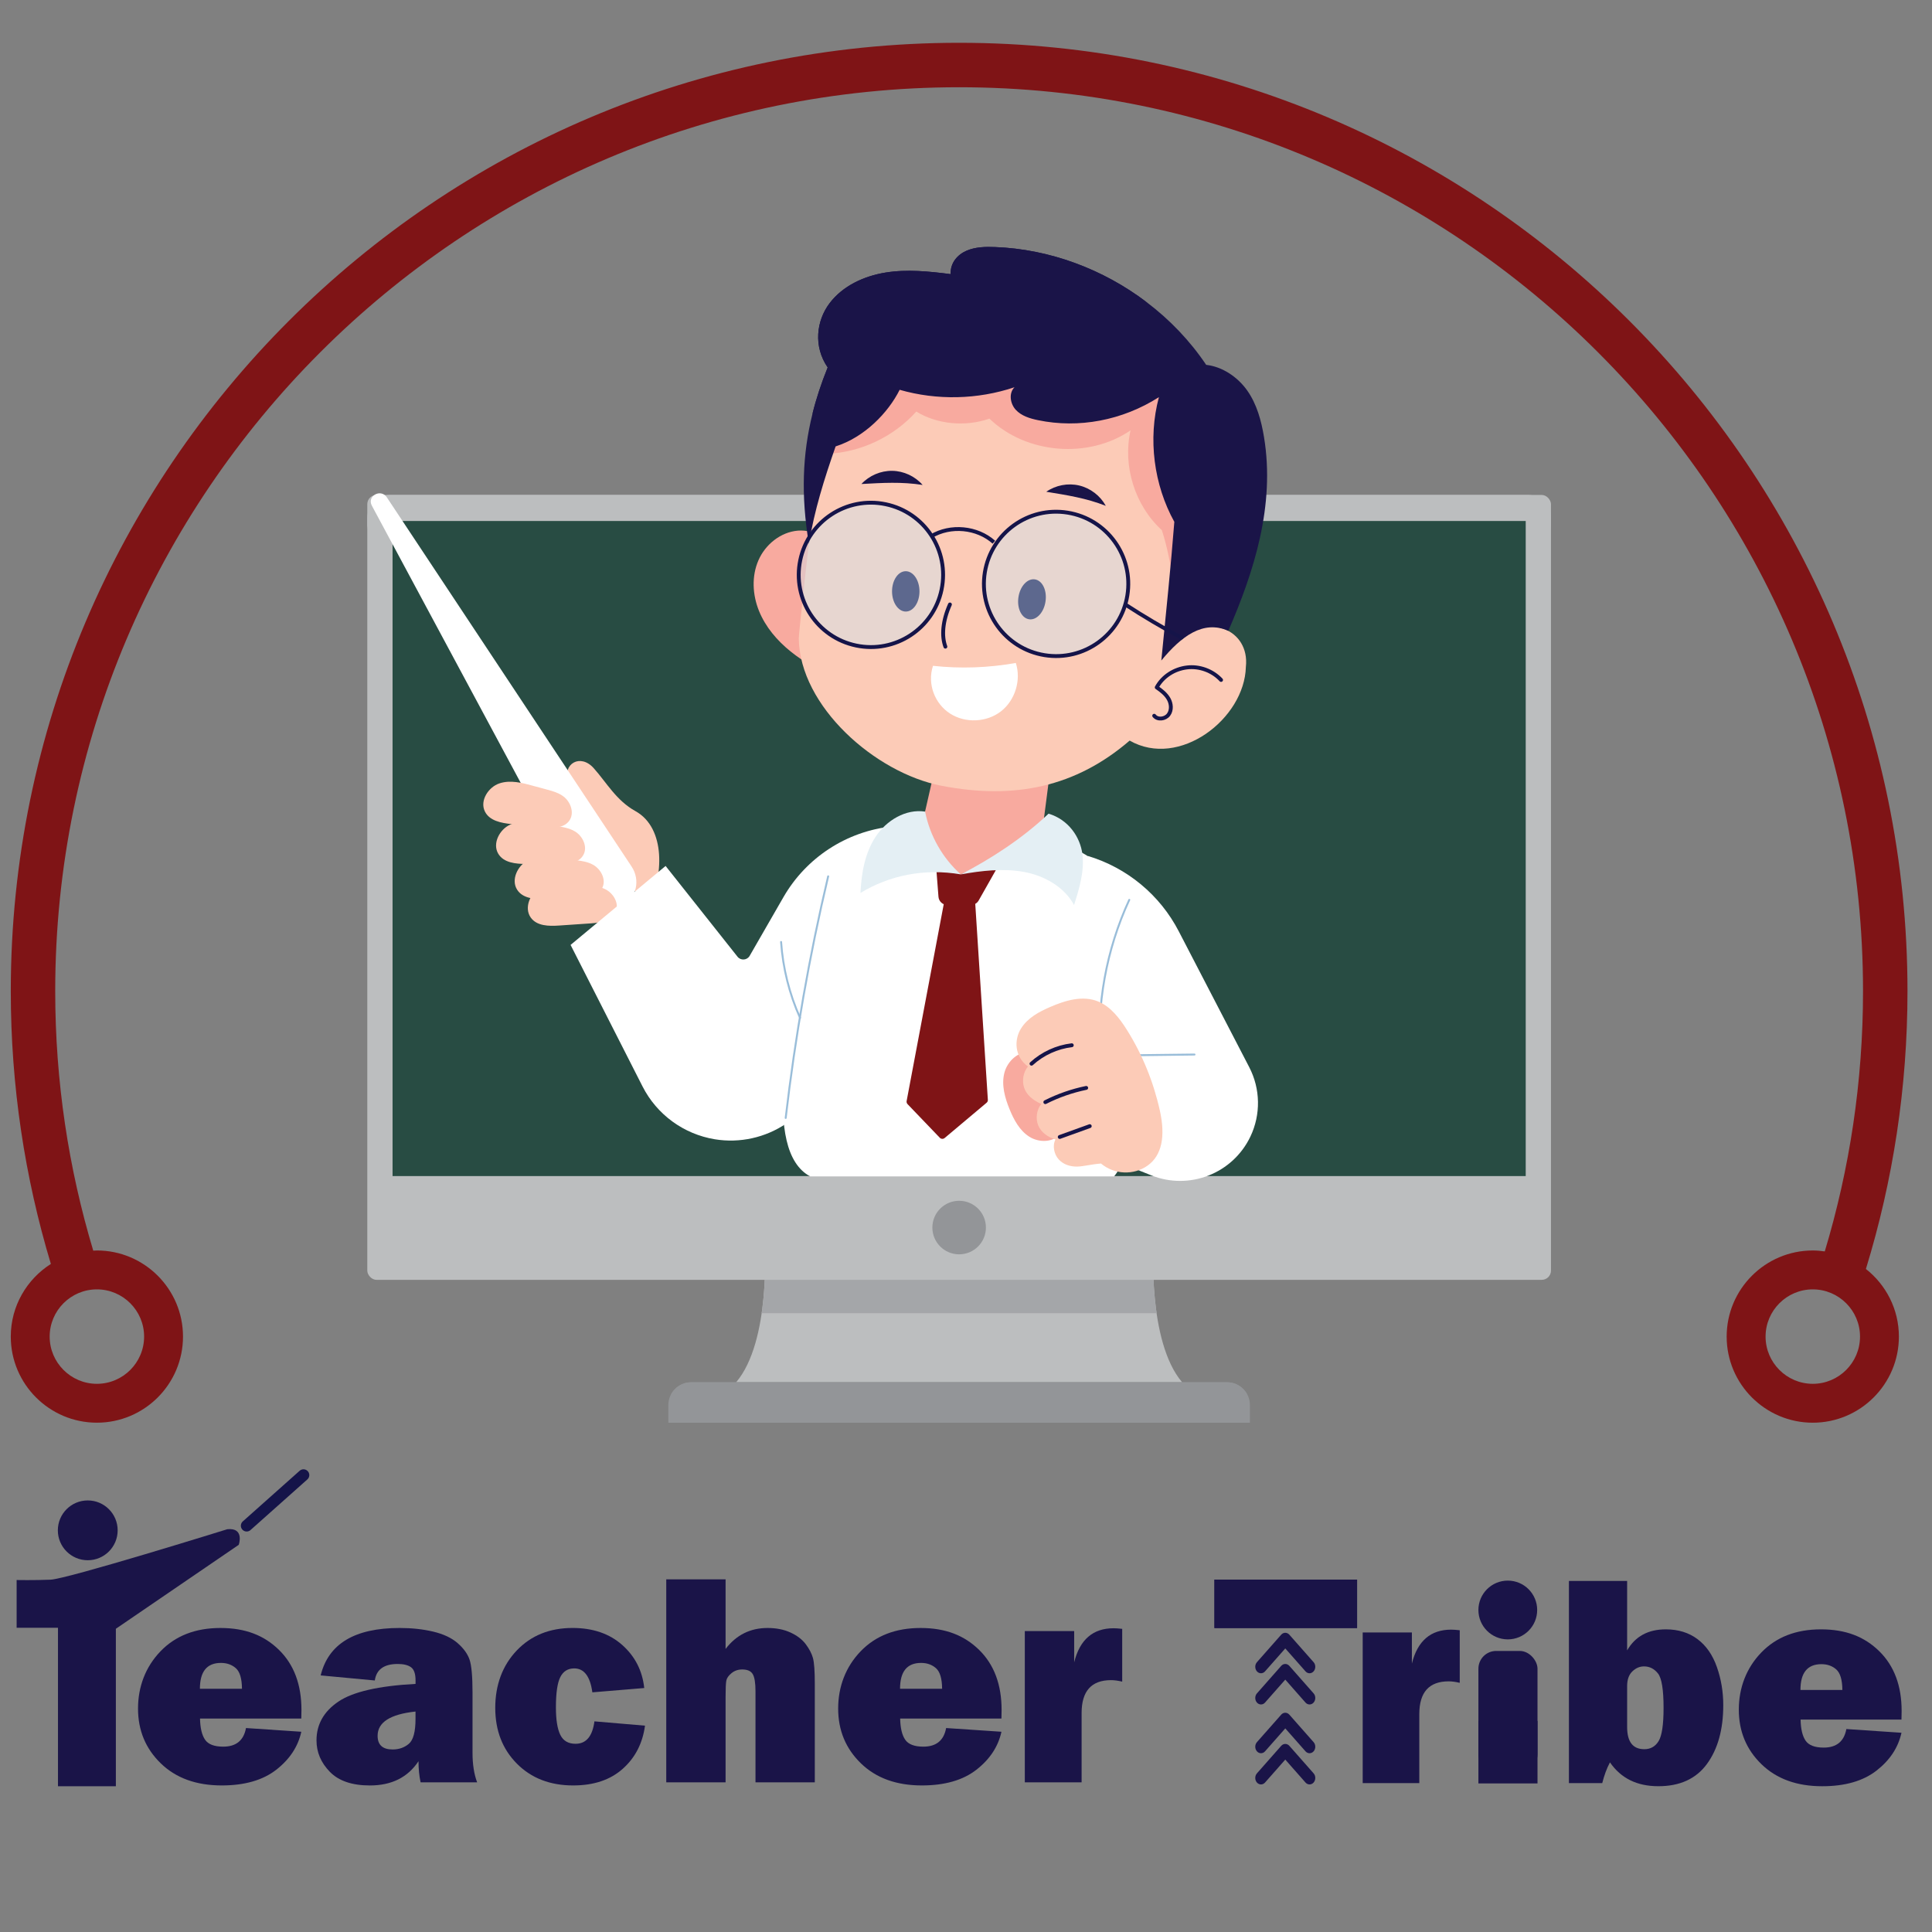 <?xml version="1.0" encoding="UTF-8"?><svg id="a" xmlns="http://www.w3.org/2000/svg" width="1000" height="1000" xmlns:xlink="http://www.w3.org/1999/xlink" viewBox="0 0 1000 1000"><rect x="0" y="0" width="1000" height="1000" fill="#808080" stroke="none"/><defs><clipPath id="b"><rect x="628.59" y="817.6" width="73.84" height="25.07" fill="#1a1448"/></clipPath></defs><g><path d="m8.61,817.82v24.7h21.4v82.03h29.96v-81.5l63.61-43.46s3.16-9.02-5.96-8.06c0,0-82.71,25.76-91.47,26.11-8.76.35-17.55.18-17.55.18Z" fill="#1a1448"/><line x1="127.67" y1="789.71" x2="157.09" y2="763.51" fill="none" stroke="#151449" stroke-linecap="round" stroke-miterlimit="10" stroke-width="6"/><circle cx="45.42" cy="792.1" r="15.48" fill="#1a1448"/><g><path d="m127.33,894.43l28.63,1.92c-1.69,7.7-6.02,14.25-12.97,19.67-6.95,5.41-16.36,8.12-28.21,8.12-13.19,0-23.71-3.81-31.56-11.43-7.85-7.62-11.78-17.07-11.78-28.36s3.87-21.58,11.62-29.63c7.75-8.06,18.09-12.08,31.02-12.08s22.64,3.8,30.37,11.39c7.72,7.59,11.58,17.93,11.58,31.02,0,1.08-.03,2.57-.08,4.46h-52.42c.1,4.93.97,8.58,2.62,10.97,1.64,2.39,4.77,3.58,9.39,3.58,6.67,0,10.6-3.21,11.78-9.62Zm-2.08-20.32c-.05-5.28-1.11-8.84-3.18-10.66-2.07-1.82-4.64-2.73-7.71-2.73-7.26,0-10.89,4.46-10.89,13.39h21.78Z" fill="#1a1448"/><path d="m246.95,922.53h-29.25c-.72-3.34-1.08-6.98-1.08-10.93-5.54,8.36-13.93,12.55-25.17,12.55-9.24,0-16.15-2.36-20.74-7.08-4.59-4.72-6.89-10.13-6.89-16.24,0-8.26,3.76-14.94,11.28-20.05,7.52-5.11,20.85-8.17,39.99-9.2v-1.77c0-3.44-.78-5.72-2.35-6.85-1.57-1.13-3.86-1.69-6.89-1.69-7.08,0-11.03,2.85-11.85,8.54l-28.02-2.62c4-16.37,17.63-24.55,40.87-24.55,6.31,0,12.11.63,17.4,1.89,5.28,1.26,9.47,3.22,12.55,5.89,3.08,2.67,5.14,5.49,6.2,8.47,1.05,2.98,1.58,8.7,1.58,17.16v31.25c0,5.95.8,11.03,2.39,15.24Zm-31.87-36.64c-13.09,1.39-19.63,5.57-19.63,12.55,0,4.72,2.59,7.08,7.77,7.08,3.28,0,6.08-.97,8.39-2.92,2.31-1.95,3.46-6.26,3.46-12.93v-3.77Z" fill="#1a1448"/><path d="m307.68,890.97l26.17,2.23c-1.23,9.13-5.07,16.58-11.51,22.32-6.44,5.75-15,8.62-25.67,8.62-11.96,0-21.67-3.76-29.13-11.28-7.47-7.52-11.2-17.15-11.2-28.9s3.71-21.9,11.12-29.67c7.41-7.77,17.05-11.66,28.9-11.66,10.52,0,19.09,2.94,25.71,8.81,6.62,5.88,10.42,13.3,11.39,22.28l-26.86,2.23c-1.13-8.26-4.26-12.39-9.39-12.39-3.28,0-5.68,1.5-7.2,4.5-1.51,3-2.27,8.22-2.27,15.66,0,6.42.76,11.16,2.27,14.24,1.51,3.08,4.14,4.62,7.89,4.62,5.49,0,8.75-3.87,9.78-11.62Z" fill="#1a1448"/><path d="m421.75,922.53h-30.71v-47.11c0-4.31-.47-7.27-1.42-8.89-.95-1.62-2.77-2.42-5.48-2.42-2.09,0-3.92.63-5.48,1.89-1.56,1.26-2.46,2.55-2.72,3.89-.26,1.34-.38,4.13-.38,8.39v44.26h-30.71v-105.07h30.71v36.02c5.54-7.24,12.78-10.85,21.71-10.85,4.51,0,8.48.78,11.89,2.35,3.41,1.57,6.04,3.58,7.89,6.04,1.85,2.46,3.09,4.85,3.73,7.16.64,2.31.96,6.77.96,13.39v50.96Z" fill="#1a1448"/><path d="m489.72,894.43l28.63,1.92c-1.69,7.7-6.02,14.25-12.97,19.67-6.95,5.41-16.36,8.12-28.21,8.12-13.19,0-23.71-3.81-31.56-11.43-7.85-7.62-11.78-17.07-11.78-28.36s3.87-21.58,11.62-29.63c7.75-8.06,18.09-12.08,31.02-12.08s22.64,3.8,30.37,11.39c7.72,7.59,11.58,17.93,11.58,31.02,0,1.08-.03,2.57-.08,4.46h-52.42c.1,4.93.97,8.58,2.62,10.97,1.64,2.39,4.77,3.58,9.39,3.58,6.67,0,10.6-3.21,11.78-9.62Zm-2.08-20.32c-.05-5.28-1.11-8.84-3.18-10.66-2.07-1.82-4.64-2.73-7.71-2.73-7.26,0-10.89,4.46-10.89,13.39h21.78Z" fill="#1a1448"/><path d="m559.84,922.53h-29.4v-78.28h25.55v16.16c2.92-11.75,9.72-17.63,20.4-17.63,1.08,0,2.57.1,4.46.31v27.32c-2.16-.51-4.08-.77-5.77-.77-10.16,0-15.24,5.67-15.24,17.01v35.87Z" fill="#1a1448"/></g><path d="m734.62,922.94h-29.29v-77.98h25.46v16.1c2.91-11.7,9.69-17.56,20.32-17.56,1.07,0,2.56.1,4.45.31v27.22c-2.15-.51-4.06-.77-5.75-.77-10.12,0-15.18,5.65-15.18,16.95v35.73Z" fill="#1a1448"/><path d="m829.32,922.94h-17.25v-104.66h30.13v35.96c4.19-7.26,10.86-10.89,20.01-10.89,6.44,0,11.91,1.69,16.41,5.06,4.5,3.37,7.85,8.19,10.04,14.45,2.2,6.26,3.3,12.84,3.3,19.74,0,12.57-2.81,22.71-8.43,30.4-5.62,7.69-14.01,11.54-25.15,11.54s-19.35-4.11-25.07-12.34c-1.64,3.07-2.96,6.65-3.99,10.73Zm12.88-29.06c0,7.67,2.96,11.5,8.89,11.5,3.22,0,5.69-1.39,7.4-4.18,1.71-2.79,2.57-8.52,2.57-17.21,0-9.46-.97-15.4-2.91-17.83-1.94-2.43-4.34-3.64-7.21-3.64-2.25,0-4.27.87-6.06,2.61-1.79,1.74-2.68,4.27-2.68,7.59v21.16Z" fill="#1a1448"/><path d="m955.68,894.95l28.52,1.92c-1.69,7.67-5.99,14.2-12.92,19.59-6.93,5.39-16.29,8.09-28.1,8.09-13.14,0-23.62-3.8-31.44-11.39-7.82-7.59-11.73-17.01-11.73-28.25s3.86-21.49,11.58-29.52c7.72-8.02,18.02-12.04,30.9-12.04s22.55,3.78,30.25,11.35c7.69,7.57,11.54,17.87,11.54,30.9,0,1.07-.03,2.56-.08,4.45h-52.22c.1,4.91.97,8.55,2.61,10.93,1.64,2.38,4.75,3.57,9.35,3.57,6.64,0,10.55-3.19,11.73-9.58Zm-2.07-20.24c-.05-5.26-1.11-8.8-3.17-10.62-2.06-1.81-4.62-2.72-7.68-2.72-7.23,0-10.85,4.45-10.85,13.34h21.7Z" fill="#1a1448"/><g><rect x="765.22" y="890.73" width="30.59" height="32.37" fill="#1a1448"/><circle cx="780.43" cy="833.33" r="15.21" fill="#1a1448"/><rect x="765.22" y="854.52" width="30.59" height="62.7" rx="9.21" ry="9.21" fill="#1a1448"/></g><g><g><path d="m654.78,865.1l10.48-11.88,10.47,11.88c1.16,1.3,3.03,1.3,4.19,0,1.16-1.32,1.16-3.44,0-4.76l-12.57-14.24c-1.16-1.3-3.04-1.3-4.19,0l-12.57,14.24c-1.16,1.32-1.16,3.44,0,4.76,1.16,1.3,3.04,1.3,4.19,0Z" fill="#1a1448"/><path d="m667.35,862.24c-1.16-1.3-3.04-1.3-4.19,0l-12.57,14.25c-1.16,1.32-1.16,3.45,0,4.76,1.16,1.3,3.03,1.3,4.19,0l10.48-11.88,10.47,11.88c1.16,1.3,3.03,1.3,4.19,0,1.16-1.32,1.16-3.45,0-4.76l-12.57-14.25Z" fill="#1a1448"/></g><g><path d="m654.78,906.49l10.48-11.88,10.47,11.88c1.16,1.3,3.03,1.3,4.19,0,1.16-1.32,1.16-3.44,0-4.76l-12.57-14.24c-1.16-1.3-3.04-1.3-4.19,0l-12.57,14.24c-1.16,1.32-1.16,3.44,0,4.76,1.16,1.3,3.04,1.3,4.19,0Z" fill="#1a1448"/><path d="m667.35,903.63c-1.16-1.3-3.04-1.3-4.19,0l-12.57,14.25c-1.16,1.32-1.16,3.45,0,4.76,1.16,1.3,3.03,1.3,4.19,0l10.48-11.88,10.47,11.88c1.16,1.3,3.03,1.3,4.19,0,1.16-1.32,1.16-3.45,0-4.76l-12.57-14.25Z" fill="#1a1448"/></g></g><g><rect x="628.59" y="817.6" width="73.84" height="25.07" fill="#1a1448"/><g clip-path="url(#b)"><path d="m680.72,842.67v79.59h-30.44v-79.59h-21.7v-25.07h73.84v25.07h-21.7Z" fill="#1a1448"/></g></g></g><g><g><g><path d="m597.05,643.94h-201.21s3.21,50.35-14.82,71.52h230.85c-18.03-21.18-14.82-71.52-14.82-71.52Z" fill="#bcbebf"/><path d="m395.84,643.94s1.09,17.23-1.6,35.76h204.42c-2.7-18.54-1.6-35.76-1.6-35.76h-201.21Z" fill="#a4a6a9"/><rect x="190.11" y="256.19" width="612.67" height="406.25" rx="4.77" ry="4.77" fill="#bcbebf"/><rect x="326.91" y="145.94" width="339.06" height="586.52" transform="translate(935.65 -57.24) rotate(90)" fill="#284c43"/><path d="m790.84,256.19H202.05c-6.59,0-11.94,5.34-11.94,11.94v6.46c0-6.59,5.34-11.94,11.94-11.94h588.8c6.59,0,11.94,5.34,11.94,11.94v-6.46c0-6.59-5.34-11.94-11.94-11.94Z" fill="#bcbebf"/><path d="m510.31,635.38c0,7.66-6.21,13.86-13.86,13.86s-13.86-6.21-13.86-13.86,6.21-13.86,13.86-13.86,13.86,6.21,13.86,13.86Z" fill="#939598"/><path d="m635.17,715.47h-277.45c-6.51,0-11.79,5.28-11.79,11.79v9.13h301.02v-9.13c0-6.51-5.28-11.79-11.79-11.79Z" fill="#939598"/><path d="m353.64,720.19h285.61c2.37,0,4.56.69,6.43,1.82-1.93-3.87-5.89-6.55-10.51-6.55h-277.45c-4.62,0-8.57,2.68-10.51,6.55,1.87-1.14,4.06-1.82,6.43-1.82Z" fill="#939598"/></g><g><path d="m335.3,469.67c8.24-15.73,9.42-41.07-6.38-49.82-9.97-5.53-14.99-14.84-21.61-22.24-6.86-7.71-16.17-2.44-13.39,7.02,6.24,21.26,9.53,24.46,41.38,65.04Z" fill="#fccbb7"/><path d="m192.45,261.69l108.67,202.36c3.95,7.35,13.59,9.82,20.68,5.31l.8-.51c6.95-4.44,8.86-13.46,4.33-20.3l-126.7-191.12c-3.09-4.71-10.42-.69-7.77,4.27Z" fill="#fff"/><g><path d="m276.13,406.79c-5.78-1.6-11.95-3.22-17.64-1.31-5.69,1.91-10.22,8.89-7.55,14.46,2.35,4.91,8.46,6.04,13.71,6.6,5.51.58,11.02,1.16,16.55,1.71,5.06.53,11.33.47,13.88-4.13,2.15-3.89.13-9.11-3.31-11.79-3.47-2.69-7.93-3.38-15.64-5.53Z" fill="#fccbb7"/><path d="m281.75,426.45c-5.91-1.07-12.2-2.07-17.68.38-5.49,2.44-9.35,9.8-6.15,15.1,2.8,4.66,9,5.22,14.26,5.26,5.55.04,11.08.09,16.64.16,5.11.04,11.31-.6,13.42-5.42,1.78-4.06-.73-9.09-4.4-11.44-3.67-2.35-8.22-2.62-16.08-4.04Z" fill="#fccbb7"/><path d="m290.99,444.28c-5.93-.84-12.26-1.64-17.66,1-5.4,2.64-9,10.13-5.62,15.3,2.95,4.55,9.17,4.91,14.44,4.75,5.53-.16,11.08-.29,16.62-.44,5.11-.13,11.28-1,13.22-5.89,1.64-4.13-1.04-9.04-4.8-11.28-3.75-2.22-8.26-2.31-16.19-3.44Z" fill="#fccbb7"/><path d="m297.29,457.65c-5.98-.6-12.33-1.13-17.61,1.73-5.29,2.87-8.55,10.48-4.98,15.53,3.15,4.44,9.37,4.51,14.62,4.15,5.53-.38,11.06-.76,16.59-1.13,5.09-.36,11.24-1.47,12.97-6.44,1.47-4.2-1.42-9-5.26-11.06-3.84-2.07-8.35-1.98-16.33-2.78Z" fill="#fccbb7"/></g><path d="m472.8,426.58l-11.17,1.2c-23.48,2.51-44.32,16.1-56.11,36.56l-17.5,30.41c-1.33,2.31-4.6,2.55-6.26.47l-37.25-47-49.18,40.87,37.25,73.26c7.4,14.55,21.3,24.7,37.43,27.34h0c12.91,2.11,26.12-.82,36.96-8.15l39.36-26.66,26.48-128.3Z" fill="#fff"/><path d="m576.65,608.9h-157.31c-25.07-13.4-11.68-77.38,1.32-134.4,5.25-22.96,20.67-40.78,42.97-45.79l25.23-5.66c13.68-3.09,27.97-1.58,40.78,4.25l26.41,12.04c17.75,8.11,25.59,21.43,27.24,41.43,3.93,47.86,9.11,109.12-6.64,128.12Z" fill="#fff"/><g><path d="m547.24,489.6l15.84-46.56h0c20.32,6.11,37.32,20.19,47.07,39.05l36.45,70.28c5.82,11.22,6.04,24.52.6,35.92h0c-9.15,19.17-31.61,27.94-51.33,20.06l-12.75-5.11-7.91-58.2-27.97-55.44Z" fill="#fff"/><g><path d="m585,546.22c11.08-.13,22.17-.27,33.27-.4" fill="none" stroke="#99bdd9" stroke-linecap="round" stroke-miterlimit="10"/><path d="m584.51,465.76c-11.91,25.74-17.1,54.56-14.99,82.83" fill="none" stroke="#99bdd9" stroke-linecap="round" stroke-miterlimit="10"/></g></g><g><path d="m428.66,453.59c-9.75,41.21-17.08,82.99-21.99,125.06" fill="none" stroke="#99bdd9" stroke-linecap="round" stroke-miterlimit="10"/><path d="m404.29,487.55c.93,13.53,4.26,26.9,9.82,39.29" fill="none" stroke="#99bdd9" stroke-linecap="round" stroke-miterlimit="10"/></g><g><path d="m484.35,446.15l1.4,18.01c.18,2.4,2.2,4.26,4.6,4.26h12.2c1.67,0,3.2-.89,4.02-2.35l9.71-17.17-31.92-2.75Z" fill="#7f1416"/><path d="m488.88,465.87l-19.61,104.02c-.11.58.07,1.18.49,1.62l16.68,17.39c.67.69,1.75.76,2.51.13l21.72-18.26c.44-.38.69-.93.64-1.53l-6.6-102.67-15.84-.71Z" fill="#7f1416"/></g><path d="m544.66,390.19l-5.6,43.43-41.74,18.95c-10.13-5.02-33.56-10.28-20.84-22.24l8.4-36.9,59.78-3.24Z" fill="#f8aa9f"/><g><path d="m542.73,421.16c-13.55,12.86-29.81,23.35-45.38,31.43,10.55-1.93,22.01-3.22,32.59-1.29,10.55,1.93,20.88,7.69,25.99,17.13,2.71-8.55,5.44-17.46,4.31-26.37-1.15-8.93-7.31-17.86-17.5-20.9Z" fill="#e4eff4"/><path d="m497.32,452.59c-9.46-8.44-16.06-20.04-18.48-32.5-10.02-1.55-20.1,4.58-25.66,13.06-5.55,8.49-7.33,18.9-7.8,29.03,14.93-9.06,32.99-12.84,51.93-9.6Z" fill="#e4eff4"/></g><path d="m533.57,544.71c-6.31-.98-12.22,4.53-13.75,10.75s.31,12.73,2.71,18.64c2.24,5.51,5.22,11.08,10.24,14.26,5.02,3.2,12.57,3.07,16.15-1.69-5.22-13.17-10.35-26.41-15.35-41.96Z" fill="#f8aa9f"/><path d="m600.35,574.87c-3.29-14.84-9.06-29.01-16.93-41.58-3.86-6.2-8.55-12.24-14.9-14.88-8.04-3.35-17.04-.64-25.01,2.82-5.73,2.49-11.6,5.58-15.08,11.2-3.49,5.6-3.51,14.37,3.64,19.59-2.4,2.87-3.2,7.24-2,10.93,1.2,3.67,4.38,6.46,8.91,8.46-2.4,2.91-3.07,7.44-1.62,11.06,1.47,3.6,4.95,6.09,8.95,7.31-1.71,3.29-.71,7.75,1.75,10.42,2.47,2.64,6.04,3.69,9.48,3.62,3.42-.07,6.77-1.13,12.33-1.58,6.84,5.75,16.97,6.2,24.19,1.02,7.24-5.18,9.26-14.95,6.29-28.39Z" fill="#fccbb7"/><g><path d="m533.91,550.57c5.73-5.24,13.13-8.64,20.84-9.55" fill="none" stroke="#151449" stroke-linecap="round" stroke-linejoin="round" stroke-width="2"/><path d="m541.06,570.47c6.69-3.38,13.82-5.86,21.15-7.37" fill="none" stroke="#151449" stroke-linecap="round" stroke-linejoin="round" stroke-width="2"/><path d="m548.52,588.49c5.18-1.87,10.35-3.73,15.53-5.6" fill="none" stroke="#151449" stroke-linecap="round" stroke-linejoin="round" stroke-width="2"/></g><path d="m432.13,351.12c-8.02-3.98-15.95-8.31-22.92-13.93-6.97-5.62-12.99-12.66-16.35-20.97-3.38-8.31-3.89-17.95-.31-26.17,3.55-8.22,11.51-14.66,20.44-15.39,8.93-.71,18.28,5,20.75,13.62,5.91,20.52,2.22,41.83-1.6,62.84Z" fill="#f8aa9f"/><path d="m413.45,330.53c.49,34.96,39.47,69.53,73.9,76.19,37.81,7.31,69.53.58,97.36-23.39,25.68,14.68,59.46-11.28,60.15-38.12,2.15-19.57-20.19-27.9-33.34-13.82,28.94-47.36,32.21-101.58-9.09-139.63-65.71-60.55-167.8-30.96-181.37,69.77-2.29,17.17-7.64,66.55-7.62,68.99Z" fill="#fccbb7"/><path d="m607.65,325.89c.69-16.95-.71-33.99-6.26-51.45-13.97-12.75-20.39-33.23-16.22-51.69-21.81,14.93-54,12.26-73.04-6.06-12.66,4.42-27.28,2.84-37.87-3.67-11.6,12.99-28.54,21.06-45.94,21.86-.51-18.41,10.86-35.67,25.99-46.18,15.13-10.51,33.54-15.15,51.78-17.73,18.17-2.58,36.83-3.27,54.8.49,17.97,3.75,35.3,12.22,47.58,25.88,15.24,16.95,21.5,40.58,20.84,63.35-.67,22.72-7.69,44.85-21.66,65.2Z" fill="#f8aa9f"/><path d="m635.75,326.51c-12.95-5.73-24.32,2.82-34.65,15.37,2.31-23.68,4.93-48.51,6.73-71.77-10.57-19.1-13.79-42.96-7.97-64.55-18.9,12.08-41.56,16.3-62.55,11.93-4.24-.87-8.62-2.2-11.55-5.38-2.93-3.18-3.73-8.66-.64-11.68-19.08,6.4-40.12,6.89-59.46,1.33-5.91,11.84-18.15,24.52-33.14,29.3-5.91,16.86-10.97,33.08-13.84,50.4-4.15-25.01-3.33-46.36,1.82-67.13,1.98-8.06,4.64-16.06,7.91-24.15-7.51-10.93-5.84-24.21.98-33.23,6.8-9,17.81-14.08,28.97-15.88,11.13-1.8,22.52-.62,33.72.82-.29-5.93,3.64-10.15,8.22-12.13,4.6-1.98,9.77-2.09,14.75-1.89,28.23,1.07,55.89,11.42,78.39,28.48,11.97,9.04,22.5,20.01,30.88,32.5,8.37.93,16.33,6.29,21.28,13.33,4.95,7.04,7.26,15.59,8.66,24.1,5.82,35.32-5.2,69.7-18.48,100.22Z" fill="#1a1448"/><path d="m593.42,156.36c-13.17-6.62-27.21-11.51-41.63-14.53-6.82-1.42-14.02-2.4-20.7-.42-6.69,1.98-12.71,7.66-13.04,14.62-16.22-3.89-33.43-7.77-49.31-2.69-15.9,5.09-28.99,22.81-22.86,38.34-10.04,5.49-18.75,13.35-25.39,22.66,1.98-8.06,4.64-16.06,7.91-24.15-7.51-10.93-5.84-24.21.98-33.23,6.8-9,17.81-14.08,28.97-15.88,11.13-1.8,22.52-.62,33.72.82-.29-5.93,3.64-10.15,8.22-12.13,4.6-1.98,9.77-2.09,14.75-1.89,28.23,1.07,55.89,11.42,78.39,28.48Z" fill="#1a1448"/><path d="m597.41,370.47c1.78,2.27,5.73,1.73,7.44-.58,1.71-2.31,1.44-5.66.02-8.15-1.42-2.51-3.78-4.33-6.15-5.95,3.11-5.73,9.09-9.51,15.57-10.31,6.49-.82,13.28,1.67,17.73,6.46" fill="none" stroke="#151449" stroke-linecap="round" stroke-linejoin="round" stroke-width="2"/><path d="m527.13,309.21c-.82,5.71,1.67,10.77,5.55,11.33,3.89.56,7.69-3.62,8.49-9.33.82-5.71-1.67-10.77-5.55-11.33-3.89-.56-7.69,3.62-8.49,9.33Z" fill="#151449"/><path d="m461.72,306.1c0,5.75,3.18,10.44,7.11,10.44s7.09-4.69,7.09-10.44-3.18-10.44-7.11-10.44-7.09,4.66-7.09,10.44Z" fill="#151449"/><path d="m477.55,251.01c-3.91-4.49-9.77-7.22-15.73-7.31-5.95-.09-11.91,2.44-15.95,6.82,10.97-.6,20.84-1.22,31.68.49Z" fill="#1a1448"/><path d="m572.36,261.82c-2.84-5.22-7.97-9.15-13.77-10.53-5.8-1.38-12.15-.16-17.04,3.24,10.82,1.78,20.59,3.27,30.81,7.29Z" fill="#1a1448"/><path d="m491.68,312.87c-3.8,8.55-4.4,16.33-2.35,21.84" fill="none" stroke="#151449" stroke-linecap="round" stroke-miterlimit="10" stroke-width="2"/><path d="m482.91,344.63c14.26,1.55,28.74,1.04,42.87-1.49,2.89,8.86-.36,19.39-7.73,25.08-7.37,5.71-18.37,6.2-26.23,1.16-7.86-5-12.02-15.19-8.91-24.75Z" fill="#fff"/><g opacity=".4"><circle cx="450.81" cy="297.59" r="37.36" transform="translate(67.36 678.05) rotate(-78.21)" fill="#c9e7f4"/><circle cx="546.61" cy="302.21" r="37.36" transform="translate(160.75 793.35) rotate(-80.78)" fill="#c9e7f4"/></g><g><circle cx="450.81" cy="297.59" r="37.36" transform="translate(67.36 678.05) rotate(-78.21)" fill="none" stroke="#151449" stroke-miterlimit="10" stroke-width="2"/><circle cx="546.61" cy="302.21" r="37.36" transform="translate(160.75 793.35) rotate(-80.78)" fill="none" stroke="#151449" stroke-miterlimit="10" stroke-width="2"/><path d="m482,277.57c9.97-5.98,23.77-4.69,32.43,3.07" fill="none" stroke="#151449" stroke-miterlimit="10" stroke-width="2"/><path d="m582.42,312.87c9.57,6.22,19.41,12.04,29.48,17.41" fill="none" stroke="#151449" stroke-miterlimit="10" stroke-width="2"/></g></g></g><path d="m965.79,656.81c13.97-45.49,21.52-93.77,21.52-143.79,0-270.66-220.2-490.87-490.87-490.87S5.58,242.36,5.58,513.02c0,49.07,7.28,96.45,20.75,141.19-12.45,7.91-20.75,21.79-20.75,37.6,0,24.58,19.99,44.57,44.57,44.57s44.57-19.99,44.57-44.57-19.99-44.57-44.57-44.57c-.63,0-1.25.07-1.88.1-12.79-42.56-19.69-87.65-19.69-134.32C28.58,255.04,238.46,45.16,496.44,45.16s467.86,209.88,467.86,467.86c0,46.81-6.94,92.03-19.8,134.71-2.03-.29-4.1-.48-6.21-.48-24.58,0-44.57,19.99-44.57,44.57s19.99,44.57,44.57,44.57,44.57-19.99,44.57-44.57c0-14.2-6.7-26.84-17.08-35.01Zm-891.2,35.01c0,13.48-10.96,24.44-24.44,24.44s-24.44-10.97-24.44-24.44,10.96-24.44,24.44-24.44,24.44,10.97,24.44,24.44Zm863.71,24.44c-13.48,0-24.44-10.97-24.44-24.44s10.97-24.44,24.44-24.44,24.44,10.97,24.44,24.44-10.97,24.44-24.44,24.44Z" fill="#7f1416"/></g></svg>
